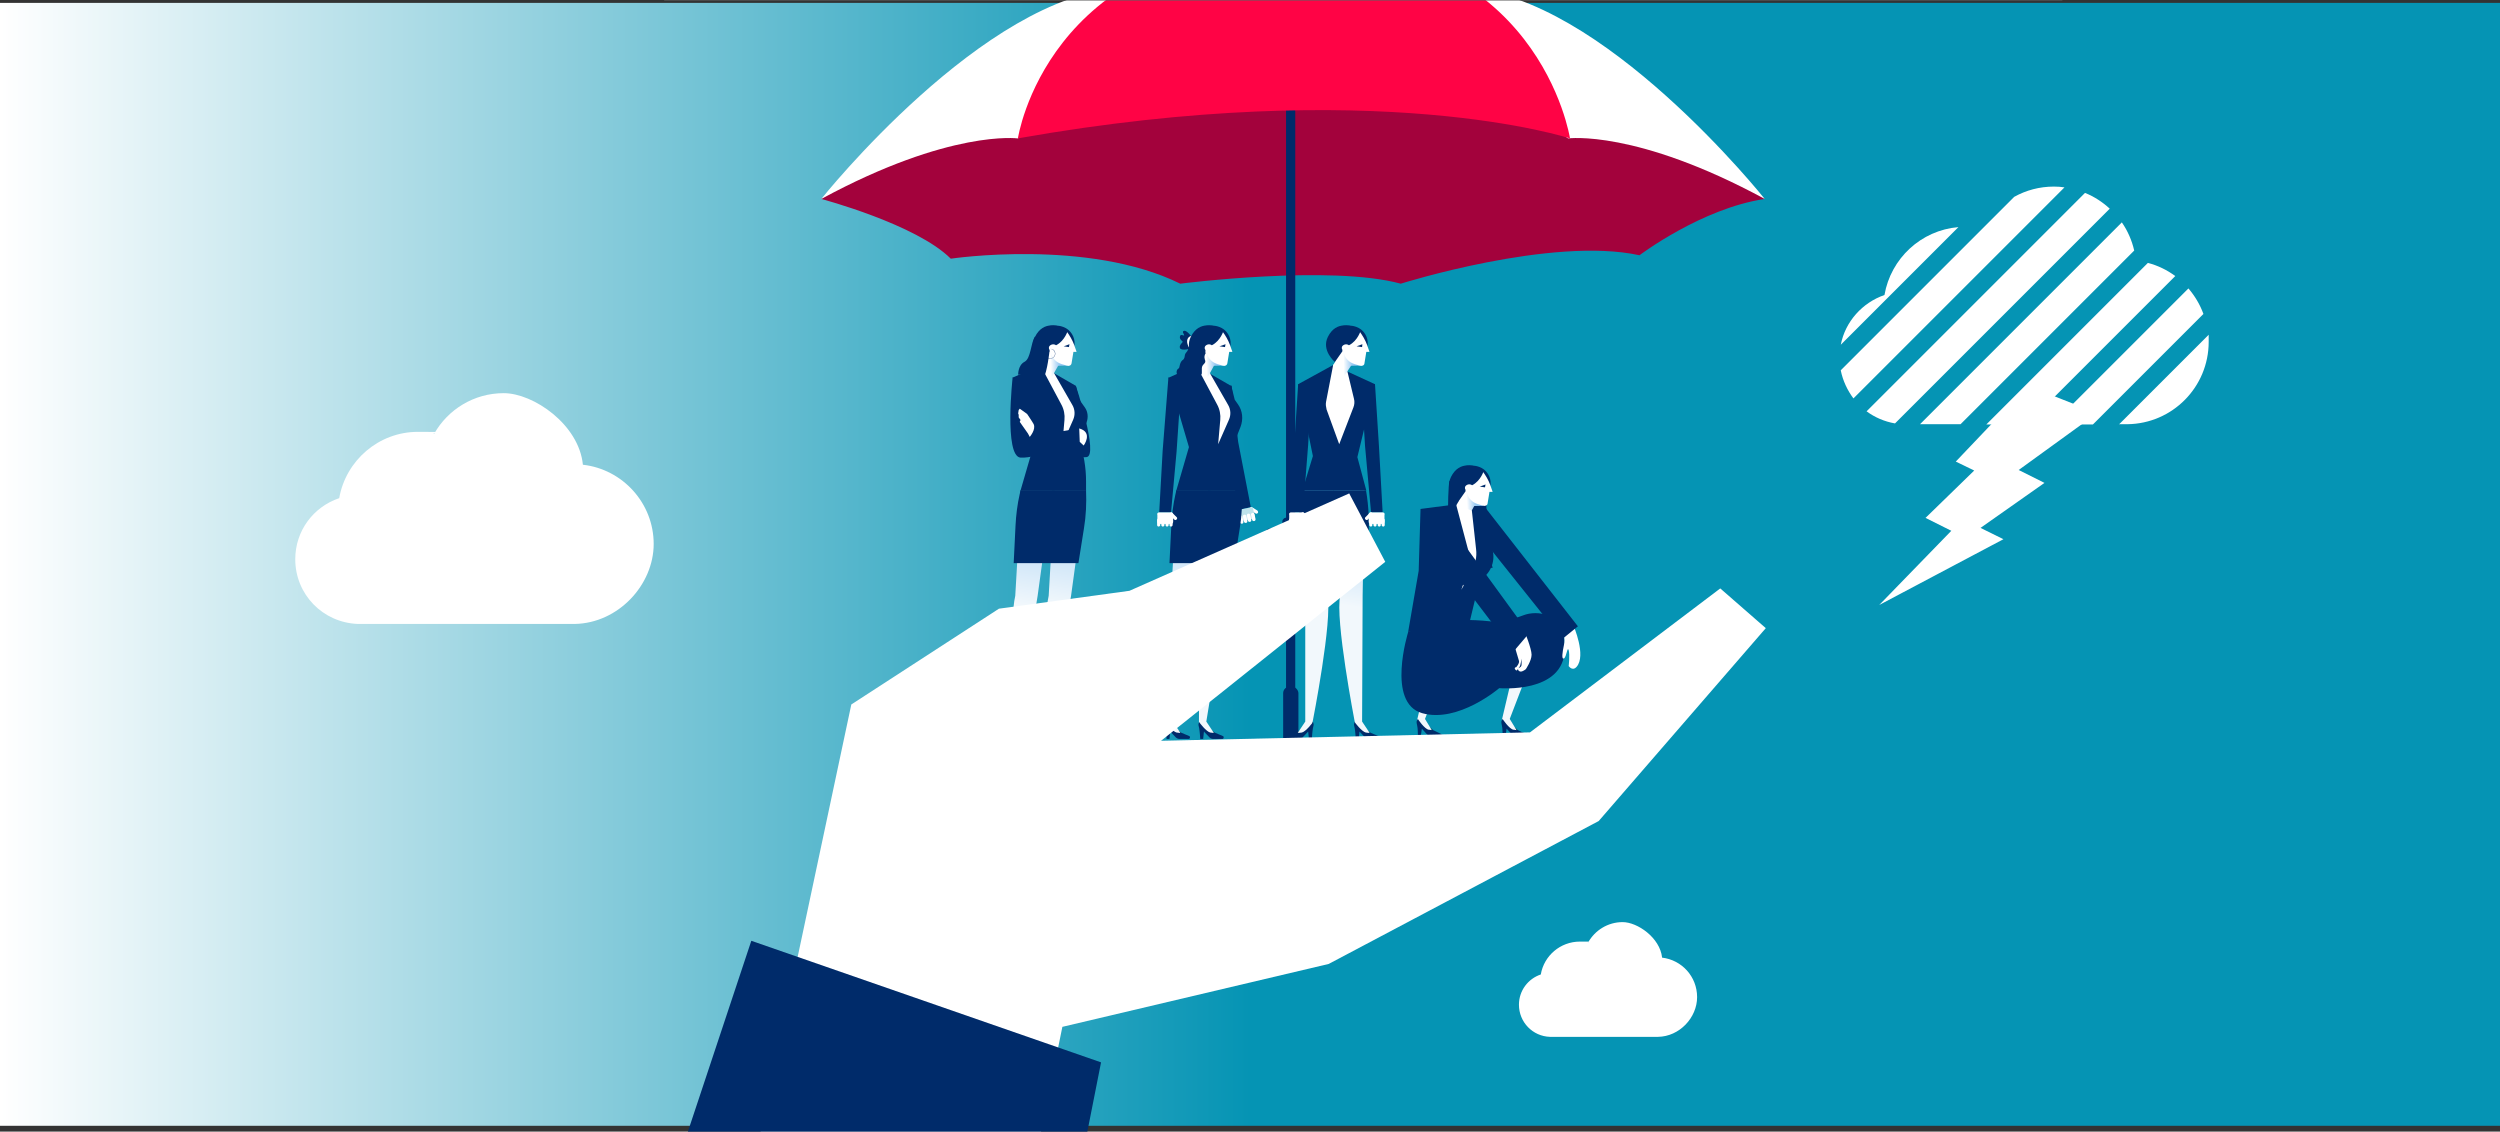 <?xml version="1.0" encoding="UTF-8"?>
<svg id="Calque_1" xmlns="http://www.w3.org/2000/svg" xmlns:xlink="http://www.w3.org/1999/xlink" version="1.1" viewBox="0 0 950 430">
  <rect x="0" y="0" width="950" height="430" fill="#333333" stroke="none"/>
  <!-- Generator: Adobe Illustrator 29.4.0, SVG Export Plug-In . SVG Version: 2.1.0 Build 2)  -->
  <defs>
    <style>
      .st0 {
        fill: #436299;
      }

      .st1 {
        fill: url(#Dégradé_sans_nom_9);
      }

      .st2 {
        fill: url(#Dégradé_sans_nom_6);
      }

      .st3 {
        fill: url(#Dégradé_sans_nom_7);
      }

      .st4 {
        fill: url(#Dégradé_sans_nom_4);
      }

      .st5 {
        fill: url(#Dégradé_sans_nom_5);
      }

      .st6 {
        fill: url(#Dégradé_sans_nom_2);
      }

      .st7 {
        fill: url(#Dégradé_sans_nom_3);
      }

      .st8 {
        fill: url(#Dégradé_sans_nom_8);
      }

      .st9 {
        fill: #bde2eb;
      }

      .st10 {
        fill: #606060;
      }

      .st11 {
        fill: #fff;
      }

      .st12 {
        fill: #a3023c;
      }

      .st13 {
        fill: #ff0345;
      }

      .st14 {
        fill: url(#Dégradé_sans_nom_13);
      }

      .st15 {
        fill: url(#Dégradé_sans_nom_10);
      }

      .st16 {
        fill: url(#Dégradé_sans_nom_12);
      }

      .st17 {
        fill: url(#Dégradé_sans_nom_11);
      }

      .st18 {
        fill: url(#Dégradé_sans_nom_17);
      }

      .st19 {
        fill: #002b6a;
      }

      .st20 {
        fill: #022542;
      }
    </style>
    <linearGradient id="Dégradé_sans_nom_17" data-name="Dégradé sans nom 17" x1="0" y1="216.8" x2="950" y2="216.8" gradientTransform="translate(0 431.3) scale(1 -1)" gradientUnits="userSpaceOnUse">
      <stop offset="0" stop-color="#fff"/>
      <stop offset=".5" stop-color="#0594b4"/>
    </linearGradient>
    <linearGradient id="Dégradé_sans_nom_2" data-name="Dégradé sans nom 2" x1="-1279.9" y1="1317.8" x2="-1284.6" y2="1320.3" gradientTransform="translate(1768.7 1619.2) rotate(2.2) scale(1 -1)" gradientUnits="userSpaceOnUse">
      <stop offset="0" stop-color="#f2f8fc"/>
      <stop offset="1" stop-color="#94c7f2"/>
    </linearGradient>
    <linearGradient id="Dégradé_sans_nom_3" data-name="Dégradé sans nom 3" x1="-1247.7" y1="1319.1" x2="-1252.4" y2="1321.7" gradientTransform="translate(1768.7 1619.2) rotate(2.2) scale(1 -1)" gradientUnits="userSpaceOnUse">
      <stop offset="0" stop-color="#f2f8fc"/>
      <stop offset="1" stop-color="#94c7f2"/>
    </linearGradient>
    <linearGradient id="Dégradé_sans_nom_4" data-name="Dégradé sans nom 4" x1="2116.2" y1="242.3" x2="2119.6" y2="242.5" gradientTransform="translate(-1558.9 431.3) scale(1 -1)" gradientUnits="userSpaceOnUse">
      <stop offset="0" stop-color="#fff"/>
      <stop offset="1" stop-color="#94c7f2"/>
    </linearGradient>
    <linearGradient id="Dégradé_sans_nom_5" data-name="Dégradé sans nom 5" x1="462.5" y1="200.6" x2="470.2" y2="248.9" gradientTransform="translate(0 431.3) scale(1 -1)" gradientUnits="userSpaceOnUse">
      <stop offset="0" stop-color="#f2f8fc"/>
      <stop offset="1" stop-color="#94c7f2"/>
    </linearGradient>
    <linearGradient id="Dégradé_sans_nom_6" data-name="Dégradé sans nom 6" x1="449.8" y1="200.6" x2="457.5" y2="248.9" gradientTransform="translate(0 431.3) scale(1 -1)" gradientUnits="userSpaceOnUse">
      <stop offset="0" stop-color="#f2f8fc"/>
      <stop offset="1" stop-color="#94c7f2"/>
    </linearGradient>
    <linearGradient id="Dégradé_sans_nom_7" data-name="Dégradé sans nom 7" x1="458.4" y1="295.6" x2="461.9" y2="295.7" gradientTransform="translate(0 431.3) scale(1 -1)" gradientUnits="userSpaceOnUse">
      <stop offset="0" stop-color="#fff"/>
      <stop offset="1" stop-color="#94c7f2"/>
    </linearGradient>
    <linearGradient id="Dégradé_sans_nom_8" data-name="Dégradé sans nom 8" x1="515.5" y1="200.6" x2="523" y2="247.8" gradientTransform="translate(0 431.3) scale(1 -1)" gradientUnits="userSpaceOnUse">
      <stop offset="0" stop-color="#f2f8fc"/>
      <stop offset="1" stop-color="#94c7f2"/>
    </linearGradient>
    <linearGradient id="Dégradé_sans_nom_9" data-name="Dégradé sans nom 9" x1="-232.6" y1="200.6" x2="-225" y2="247.8" gradientTransform="translate(265.5 431.3) rotate(-180)" gradientUnits="userSpaceOnUse">
      <stop offset="0" stop-color="#f2f8fc"/>
      <stop offset="1" stop-color="#94c7f2"/>
    </linearGradient>
    <linearGradient id="Dégradé_sans_nom_10" data-name="Dégradé sans nom 10" x1="510.5" y1="294.9" x2="514" y2="295" gradientTransform="translate(0 431.3) scale(1 -1)" gradientUnits="userSpaceOnUse">
      <stop offset="0" stop-color="#fff"/>
      <stop offset="1" stop-color="#94c7f2"/>
    </linearGradient>
    <linearGradient id="Dégradé_sans_nom_11" data-name="Dégradé sans nom 11" x1="403.3" y1="200.6" x2="411" y2="248.9" gradientTransform="translate(0 431.3) scale(1 -1)" gradientUnits="userSpaceOnUse">
      <stop offset="0" stop-color="#f2f8fc"/>
      <stop offset="1" stop-color="#94c7f2"/>
    </linearGradient>
    <linearGradient id="Dégradé_sans_nom_12" data-name="Dégradé sans nom 12" x1="390.6" y1="200.6" x2="398.2" y2="248.9" gradientTransform="translate(0 431.3) scale(1 -1)" gradientUnits="userSpaceOnUse">
      <stop offset="0" stop-color="#f2f8fc"/>
      <stop offset="1" stop-color="#94c7f2"/>
    </linearGradient>
    <linearGradient id="Dégradé_sans_nom_13" data-name="Dégradé sans nom 13" x1="399.2" y1="295.6" x2="402.7" y2="295.7" gradientTransform="translate(0 431.3) scale(1 -1)" gradientUnits="userSpaceOnUse">
      <stop offset="0" stop-color="#fff"/>
      <stop offset="1" stop-color="#94c7f2"/>
    </linearGradient>
  </defs>
  <rect class="st18" y="1.1" width="950" height="426.7"/>
  <path class="st11" d="M577.2,381.8c0-5.4,3.5-9.9,8.3-11.5,1.2-7.1,7.4-12.5,14.9-12.5s2.1.1,3.1.3c2.6-4.6,7.5-7.7,13.1-7.7s14.2,5.9,15,13.5c7.5.9,13.3,7.2,13.3,15s-6.7,15-14.9,15.1h-41c-6.6-.2-11.8-5.6-11.8-12.2h0Z"/>
  <path class="st11" d="M112.2,212.5c0-10.8,6.9-19.9,16.7-23.2,2.5-14.3,15-25.2,29.9-25.2s4.2.2,6.2.7c5.2-9.2,15.1-15.4,26.4-15.4s28.6,11.9,30.1,27.2c15.1,1.7,26.9,14.6,26.9,30.1s-13.4,30.1-30,30.4h-82.4c-13.3-.5-23.8-11.2-23.8-24.6h0Z"/>
  <g>
    <path class="st12" d="M312.1,75.6s36.1,9.6,49.2,22.7c0,0,52.2-7.8,87.2,9.5,0,0,57-7.3,83.8,0,0,0,57.4-18.1,90.7-10.8,0,0,23.5-17.8,47.6-21.4,0,0-93.8-65.3-181.9-65.3s-176.6,65.3-176.6,65.3Z"/>
    <g>
      <rect class="st19" x="488.7" y=".2" width="3.5" height="291.9"/>
      <rect class="st19" x="487.6" y="260.9" width="5.8" height="43.5" rx="2.5" ry="2.5"/>
    </g>
    <path class="st11" d="M386.8,52.6s-25.8-3.5-74.7,23c0,0,61.9-77.7,114-80,52.1-2.3-39.3,57-39.3,57h0Z"/>
    <path class="st11" d="M595.9,52.6s25.8-3.5,74.7,23c0,0-61.9-77.7-114-80-52.1-2.3,39.3,57,39.3,57Z"/>
    <path class="st13" d="M386.8,52.6s10.8-72.6,104.5-74.3c93.7-1.7,105.3,74.3,105.3,74.3,0,0-73.3-24.2-209.9,0h.1Z"/>
  </g>
  <g>
    <g>
      <path class="st20" d="M544.5,277.4s-5.6-5.2-5.7-4.3c0,.9,2.6,4.6,4.3,4.9s1.4-.6,1.4-.6Z"/>
      <path class="st6" d="M544.6,237.1l10.6.4-13.7,35.7,2.8,4.6,2.6,1.3v.5l-3.8-.2-4.3-4.2-.2-2s4.2-18.3,6.7-26.9h-2.3l1.5-9.1h.1Z"/>
      <path class="st19" d="M547.8,279.4h0c0,.3-.3.5-.6.5h-3.4c-.6-.2-1.1-.4-1.5-.8l-2-2.2-.4,2.8h-1.1s0-3.2-.3-4.1c-.2-.9-.3-1.5,0-1.9s.3-.5.3-.5c0,.1,2.5,3.8,4.1,4.1s1.1.2,0,0h.2c1,.2,1.4.1,1.4.1l3.1,1.5c.2,0,.3.3.3.5Z"/>
      <polygon class="st19" points="538.8 273.1 538.8 273.1 538.8 273.1 538.8 273.1"/>
    </g>
    <g>
      <path class="st20" d="M576.7,277.4s-5.6-5.2-5.7-4.3c0,.9,2.6,4.6,4.3,4.9s1.4-.6,1.4-.6Z"/>
      <path class="st7" d="M576.8,237.1l10.6.4-13.7,35.7,2.8,4.6,2.6,1.3v.5l-3.8-.2-4.3-4.2-.2-2s4.2-18.3,6.7-26.9h-2.3l1.5-9.1h.1Z"/>
      <path class="st19" d="M580,279.4h0c0,.3-.3.5-.6.5h-3.4c-.6-.2-1.1-.4-1.5-.8l-2-2.2-.4,2.8h-1.1s0-3.2-.3-4.1c-.2-.9-.3-1.5,0-1.9s.3-.5.3-.5c0,.1,2.5,3.8,4.1,4.1s1.1.2,0,0h.2c1,.2,1.4.1,1.4.1l3.1,1.5c.2,0,.3.3.3.5Z"/>
      <polygon class="st19" points="571 273.1 571 273.1 571 273.1 571 273.1"/>
    </g>
    <path class="st19" d="M535.1,240.2s-8.4,26.9,5.3,30.8,29.3-9.5,29.3-9.5c0,0,24.5,2.2,24.9-14.7.4-14.5-10.8-14.9-15.7-13s-9.9,2.6-9.9,2.6c0,0-9.6-1.3-16.6-.6s-17.4,4.3-17.4,4.3h.1Z"/>
    <path class="st19" d="M550.8,182.7c-.9,4-.7,27.7.5,33.1h15.9s-5-18.8-.9-31.4l-15.5-1.7Z"/>
    <path class="st19" d="M564.3,190.2l-24.5,3.2-.7,23.5-4,23.2,23.4-3.9,3.8-15.8h0c4-2.2,6-6.9,4.9-11.3h0l-2.9-19h0Z"/>
    <g>
      <path class="st19" d="M557.3,177s6.3-1.2,8.6,4-3.1,12-8.7,9.7-6.4-9.4,0-13.7h.1Z"/>
      <polygon class="st4" points="563.6 192.2 560.2 192.3 557.9 196.5 553.4 192 554.1 190.8 555.7 181.5 563.6 192.2"/>
      <path class="st11" d="M563.4,179.1h0c1.2,1.6,2.2,3.3,2.9,5.2l.9,2.6h-1.2l-.7,4.3c0,.8-.9,1.2-1.6,1l-2.3-.7c-1.9-.6-3.4-2.1-3.9-4l-1.7-6,7.7-2.4h-.1Z"/>
      <polygon class="st19" points="562.3 184.9 564.5 184.1 564.3 185.2 562.3 184.9"/>
      <path class="st19" d="M554.1,190.8s-5.3-4.4-2.7-9.6c3.2-6.4,9.3-4.4,12.5-2.5,0,0-1.1,4-4.5,5.7h0c-.8-.6-1.9-.4-2.5.3h0c-.3.4-.3,1,0,1.4h0c0,.2,0,.4,0,.6l-2.8,4h0Z"/>
    </g>
    <path class="st11" d="M553.4,192l4.5,17c.7,2.8.6,5.7-.3,8.5l-2.3,6.6,3.8-6.7c1.5-2.7,2.2-5.7,1.8-8.8l-1.6-14.6-5.9-1.9h0Z"/>
    <path class="st11" d="M597.9,237.7s5,11.4,1.2,15.7c-1.6,1.8-3-.3-3-.3,0,0,.5-4.2,0-6s-.8,2.6-1.8,3.1-.6-2.3,0-5.1-.3-3.9-.3-3.9l3.8-3.5Z"/>
    <path class="st11" d="M579.4,240.1s2.6,6.4,2.6,8.7-2.2,5.5-2.2,5.5c0,0-1.1.9-1.9.9s-1.4-.9-.8-1.3,1.1-.5,1.1-1.4v-2.2s-.4,2.4-.6,2.8c-.2.3-1.1,1.7-1.3,1.7s-.8-.6-.7-.9.4-.4.5-.3c0,0,1.4-1.5,1.1-2.5s-1.9-6.4-1.9-6.4l4.2-4.4v-.2Z"/>
    <polygon class="st19" points="564.5 193 599.6 238 593.7 242.8 561.5 202.5 564.5 193"/>
    <polygon class="st19" points="549.3 197.2 581 240.7 575.2 247.5 543.9 206.3 549.3 197.2"/>
  </g>
  <g>
    <path class="st19" d="M453,128.2s-1.9-2.7-3-2.5,0,1.3,0,1.7-1.4-.7-1.6.4c-.3,1.1.8,1.7,1,2,.2.3-1.5,1.3-1,2.5s4.5.1,4.6,0v-4.1h0Z"/>
    <path class="st11" d="M453.1,127.6s-1.8,0-2,1.9c-.2,2,2.2,4.6,2.2,4.6l-.3-6.6h0Z"/>
    <g>
      <path class="st20" d="M461.5,278.4s-5.8-5-5.9-4.1c0,.9,2.8,4.5,4.5,4.8,1.7.2,1.4-.7,1.4-.7h0Z"/>
      <path class="st5" d="M471.7,186.4l-5.5,40-7.8,47.8,3,4.5,2.7,1.2v.5h-3.8l-4.4-4.1-.3-2s0-39.2,2.1-47.9l2.3-40h11.7,0Z"/>
      <path class="st19" d="M465,280.2h0c0,.3-.2.6-.5.6h-3.4c-.6,0-1.1-.2-1.5-.6l-2.1-2.2-.3,2.8h-1.1s-.2-3.1-.4-4c-.2-.9-.4-1.5-.2-1.9.1-.4.2-.5.2-.5,0,.1,2.7,3.7,4.3,4h.2c1,.2,1.4,0,1.4,0l3.1,1.3c.2,0,.3.3.3.5h0Z"/>
      <polygon class="st19" points="455.6 274.3 455.6 274.3 455.6 274.3 455.6 274.3"/>
    </g>
    <g>
      <path class="st20" d="M448.8,278.4s-5.8-5-5.9-4.1c0,.9,2.8,4.5,4.5,4.8,1.7.2,1.4-.7,1.4-.7h0Z"/>
      <path class="st2" d="M459,186.4l-5.5,40-7.8,47.8,3,4.5,2.7,1.2v.5h-3.8l-4.4-4.1-.3-2s0-39.2,2.1-47.9l2.3-40h11.7,0Z"/>
      <path class="st19" d="M452.2,280.2h0c0,.3-.2.6-.5.6h-3.4c-.6,0-1.1-.2-1.5-.6l-2.1-2.2-.3,2.8h-1.1s-.2-3.1-.4-4c-.2-.9-.4-1.5-.2-1.9.1-.4.2-.5.2-.5,0,.1,2.7,3.7,4.3,4h.2c1,.2,1.4,0,1.4,0l3.1,1.3c.2,0,.3.3.3.5h0Z"/>
      <polygon class="st19" points="442.9 274.3 442.9 274.3 442.9 274.3 442.9 274.3"/>
    </g>
    <g>
      <polygon class="st19" points="461.5 148 465.5 168.4 470.9 193.7 475.3 192.7 470.5 167.9 468 146.5 461.5 148"/>
      <g>
        <path class="st11" d="M477.1,195.1c.3.2.7.1.9-.2s0-.7-.2-.9l-1.9-1.2c-.3-.2-.7-.1-.9.2s0,.7.2.9l1.9,1.2Z"/>
        <g>
          <path class="st9" d="M470.3,194.6c0-.4.2-.8.6-.9l4.4-.9c.4,0,.8.2.9.6l.6,2.8c0,.4-.2.8-.6.9l-4.4.9c-.4,0-.8-.2-.9-.6l-.6-2.8Z"/>
          <path class="st11" d="M475.8,197.5c0,.3.4.6.8.5.3,0,.6-.4.5-.8l-.4-1.8c0-.3-.4-.6-.8-.5-.3,0-.6.4-.5.8l.4,1.8Z"/>
          <path class="st11" d="M474.2,197.8c0,.3.4.6.8.5.3,0,.6-.4.5-.8l-.4-1.8c0-.3-.4-.6-.8-.5-.3,0-.6.4-.5.8l.4,1.8Z"/>
          <path class="st11" d="M472.7,198.2c0,.3.4.6.8.5.3,0,.6-.4.5-.8l-.4-1.8c0-.3-.4-.6-.8-.5-.3,0-.6.4-.5.8l.4,1.8Z"/>
          <path class="st11" d="M471.2,198.5c0,.3.4.6.8.5.3,0,.6-.4.5-.8l-.4-1.8c0-.3-.4-.6-.8-.5-.3,0-.6.4-.5.8l.4,1.8Z"/>
        </g>
      </g>
    </g>
    <path class="st19" d="M444,143.4l7.8,26.5-4.8,16.5h24.9l-3.1-11.6.5-7.3,2.1-5.3c1.1-2.9.8-6.1-1-8.6l-1.2-1.7-1.3-5.2-13.5-7.8-10.5,4.7v-.2Z"/>
    <path class="st19" d="M447,186.4l-.3,1.3c-.9,3.9-1.4,8-1.6,12l-.7,14.3h24.6l2.1-13.2c.8-4.8,1-9.6.8-14.5h-24.9,0Z"/>
    <path class="st11" d="M454.5,138.7l8,15c1,1.8,1.4,3.9,1.2,5.9l-.8,9.2,4.1-9.3c.8-1.8.7-3.9-.3-5.6l-7-12.2-5.3-3.1h0Z"/>
    <polygon class="st19" points="447 186.4 446.3 195.5 470.8 195.5 471.9 186.4 447 186.4"/>
    <g>
      <path class="st11" d="M446.2,197.4c.2.3.7.3.9,0,.3-.3.3-.7,0-.9l-1.6-1.6c-.3-.3-.7-.3-.9,0-.3.3-.3.7,0,.9l1.6,1.6Z"/>
      <polygon class="st19" points="444 143.4 441.8 171.4 440.5 194.7 445 194.7 447.1 171.6 448.5 151 444 143.4"/>
      <g>
        <path class="st11" d="M439.7,199.5c0,.4.3.6.6.6s.6-.3.6-.6v-1.9c0-.4-.3-.6-.6-.6s-.6.3-.6.6v1.9Z"/>
        <path class="st11" d="M439.7,195.5c0-.4.3-.8.8-.8h4.5c.4,0,.8.3.8.8v2.8c0,.4-.3.8-.8.8h-4.4c-.4,0-.8-.4-.8-.8v-2.8h-.1Z"/>
        <path class="st11" d="M444.4,199.5c0,.4.3.6.6.6s.6-.3.6-.6v-1.9c0-.4-.3-.6-.6-.6s-.6.3-.6.6v1.9Z"/>
        <path class="st11" d="M442.9,199.5c0,.4.3.6.6.6s.6-.3.6-.6v-1.9c0-.4-.3-.6-.6-.6s-.6.3-.6.6v1.9Z"/>
        <path class="st11" d="M441.3,199.5c0,.4.3.6.6.6s.6-.3.6-.6v-1.9c0-.4-.3-.6-.6-.6s-.6.3-.6.6v1.9Z"/>
      </g>
    </g>
    <g>
      <path class="st19" d="M458.5,123.8s6.3-1.2,8.6,4-3.1,12-8.7,9.7-6.4-9.4,0-13.7h.1Z"/>
      <polygon class="st3" points="464.8 138.9 461.3 139 459 143.2 454.5 138.7 455.2 137.6 456.8 128.2 464.8 138.9"/>
      <path class="st11" d="M464.5,125.9h0c1.2,1.6,2.2,3.3,2.9,5.2l.9,2.6h-1.2l-.7,4.3c-.1.8-.9,1.2-1.6,1l-2.3-.7c-1.9-.6-3.4-2.1-3.9-4l-1.7-6,7.7-2.4h-.1Z"/>
      <polygon class="st19" points="463.4 131.6 465.7 130.8 465.5 131.9 463.4 131.6"/>
      <path class="st19" d="M455.2,137.6s-5.3-4.4-2.7-9.6c3.2-6.4,9.3-4.4,12.5-2.5,0,0-1.1,4-4.5,5.7h0c-.8-.6-1.9-.4-2.5.3h0c-.3.4-.3,1,0,1.4h0c.1.2.1.4,0,.6l-2.8,4h0Z"/>
    </g>
    <path class="st19" d="M458.2,134c0,.2-.2.5-.3.7-.2.5-.3,1.1-.1,1.7,0,.3.3.7.2,1,0,.6-.7,1-1,1.5-.4.6-.3,1.4-.3,2.1v.9c-.2.9-1.4,1.3-1.9,2.1-.3.5-.3,1.1-.3,1.7v1.7c0,.3,0,.7-.2.9s-.5.3-.8.4c-1.1.3-2.3.6-3.4.4-.8-.2-1.6-.6-2.2-1.2-.2-.2-.4-.5-.6-.8-.4-1,.5-2.1.4-3.2,0-.6-.3-1.2-.5-1.9-.2-.6-.1-1.4.4-1.8.1-.1.3-.2.4-.3.1-.2.2-.4.2-.6.2-.9.4-1.8,1.1-2.4.2-.2.5-.3.6-.6.4-.6.2-1.4.6-2,.2-.3.5-.6.7-.9.3-.5.4-1.3.9-1.7.4-.3,1.1-.3,1.6-.5.6-.3,1.1-1,1.8-.9.4,0,.6.4.8.7.2.3.4.5.6.8,0,.1.2.2.2.4v.3c.1.4.4.3.7.5.2.2.3.7.2,1h.2Z"/>
  </g>
  <g>
    <g>
      <path class="st20" d="M520.7,278.4s-5.8-5-5.9-4.1c0,.9,2.8,4.5,4.5,4.8,1.7.2,1.4-.7,1.4-.7h0Z"/>
      <path class="st8" d="M518.5,186.4l-.7,39.9-.2,47.9,3,4.5,2.7,1.2v.5h-3.8l-4.4-4.1-.3-2s-7.6-39.3-5.5-48l-2.5-39.9h11.7Z"/>
      <path class="st19" d="M524.1,280.2h0c0,.3-.2.6-.5.6h-3.4c-.6,0-1.1-.2-1.5-.6l-2.1-2.2-.3,2.8h-1.1s-.2-3.1-.4-4-.4-1.5-.2-1.9c0-.4.2-.5.2-.5,0,.1,2.7,3.7,4.3,4h.2c1,.2,1.4,0,1.4,0l3.1,1.3c.2,0,.3.3.3.5h0Z"/>
      <polygon class="st19" points="514.8 274.3 514.8 274.3 514.8 274.3 514.8 274.3"/>
    </g>
    <g>
      <path class="st20" d="M493,278.4s5.8-5,5.9-4.1c0,.9-2.8,4.5-4.5,4.8-1.7.2-1.4-.7-1.4-.7h0Z"/>
      <path class="st1" d="M495.1,186.4l.9,40.1v47.7l-3,4.5-2.7,1.2v.5h3.8l4.4-4.1.3-2s7.7-39.1,5.6-47.8l2.3-40.1h-11.7.1Z"/>
      <path class="st19" d="M489.6,280.2h0c0,.3.2.6.5.6h3.4c.6,0,1.1-.2,1.5-.6l2.1-2.2.3,2.8h1.1s.2-3.1.4-4,.4-1.5.2-1.9c0-.4-.2-.5-.2-.5,0,.1-2.7,3.7-4.3,4h-.2c-1,.2-1.4,0-1.4,0l-3.1,1.3c-.2,0-.3.3-.3.5h0Z"/>
      <polygon class="st19" points="498.9 274.3 498.9 274.3 498.9 274.3 498.9 274.3"/>
    </g>
    <polygon class="st19" points="493.3 146 506.6 138.7 522.5 146 515.8 173.7 519.2 186.4 494.9 186.4 498.9 173.3 493.3 146"/>
    <path class="st11" d="M506.6,138.7l-2.7,14c-.2,1,0,2,.2,2.9l4.8,13.2,5.4-14c.4-1,.5-2.2.2-3.3l-2.5-10.4-5.3-2.5h-.1Z"/>
    <path class="st19" d="M519.1,214.1h-24.2l-.9-6.7c-.9-7-.6-14.1.9-21h24.2c1.1,6.4,1.3,12.8.8,19.3l-.8,8.4Z"/>
    <g>
      <path class="st19" d="M510.6,123.8s6.3-1.2,8.6,4-3.1,12-8.7,9.7-6.4-9.4,0-13.7h.1Z"/>
      <polygon class="st15" points="516.8 138.9 513.4 139 509.6 144.7 506.6 138.7 507.3 137.6 508.9 128.2 516.8 138.9"/>
      <path class="st11" d="M516.6,125.9h0c1.2,1.6,2.2,3.3,2.9,5.2l.9,2.6h-1.2l-.7,4.3c0,.8-.9,1.2-1.6,1l-2.3-.7c-1.9-.6-3.4-2.1-3.9-4l-1.7-6,7.7-2.4h-.1Z"/>
      <polygon class="st19" points="515.5 131.6 517.7 130.8 517.6 131.9 515.5 131.6"/>
      <path class="st19" d="M507.3,137.6s-5.3-4.4-2.7-9.6c3.2-6.4,9.3-4.4,12.5-2.5,0,0-1.1,4-4.5,5.7h0c-.8-.6-1.9-.4-2.5.3h0c-.3.4-.3,1,0,1.4h0c0,.2,0,.4,0,.6l-2.8,4h0Z"/>
    </g>
    <g>
      <polygon class="st19" points="498.5 146 497.1 169 495.1 194.7 490.6 194.7 491.8 169.2 493.3 146 498.5 146"/>
      <g>
        <path class="st11" d="M496.2,197.4c.2.3.7.3.9,0,.3-.2.3-.7,0-.9l-1.6-1.6c-.3-.3-.7-.3-.9,0-.3.3-.3.7,0,.9l1.6,1.6Z"/>
        <g>
          <g>
            <path class="st19" d="M489.1,197.2c0-.4.3-.8.8-.8h5.3c.4,0,.8.3.8.7s-.3.8-.8.8h-5.3c-.4,0-.8-.3-.8-.7Z"/>
            <path class="st19" d="M487.7,201.3h.9v-3.3c0-.1,0-.2,0-.2,0,0,.2-.1.4-.1h7.1s0,.2,0,.3v3.3h.9v-3.3c0-.7-.6-1.3-1.4-1.3h-6.8c-.3,0-.7.1-1,.4-.3.3-.5.6-.5,1v3.3h.2Z"/>
          </g>
          <path class="st0" d="M483.1,216.8l18.9.7c.6,0,1.1-.4,1.1-1v-15.3c0-.6-.5-1.1-1.1-1l-18.9.7c-.6,0-1,.5-1,1v13.8c0,.6.4,1,1,1h0Z"/>
          <path class="st19" d="M482.2,216.8l18.9.7c.6,0,1.1-.4,1.1-1v-15.3c0-.6-.5-1.1-1.1-1l-18.9.7c-.6,0-1,.5-1,1v13.8c0,.6.4,1,1,1h0Z"/>
          <g>
            <path class="st11" d="M490.9,209.5h0c.6,0,1.1-.5,1.1-1.1v-.9c0-.6-.5-1.1-1.1-1.1h0c-.6,0-1.1.5-1.1,1.1v.9c0,.6.5,1.1,1.1,1.1Z"/>
            <g>
              <path class="st19" d="M490.5,207.5c0,.2.2.4.4.4s.4-.2.4-.4-.2-.4-.4-.4-.4.2-.4.4Z"/>
              <path class="st19" d="M490.9,209.1h0c0,0,.2,0,.2-.2v-1c0-.1,0-.2-.2-.2h0c0,0-.2,0-.2.2v1c0,.1,0,.2.2.2Z"/>
            </g>
          </g>
        </g>
        <g>
          <path class="st11" d="M489.8,199.5c0,.4.3.6.6.6s.6-.3.6-.6v-1.9c0-.4-.3-.6-.6-.6s-.6.3-.6.6v1.9Z"/>
          <path class="st11" d="M489.8,195.5c0-.4.3-.8.8-.8h4.5c.4,0,.8.3.8.8v2.8c0,.4-.3.8-.8.8h-4.4c-.4,0-.8-.4-.8-.8v-2.8h0Z"/>
          <path class="st11" d="M494.5,199.5c0,.4.3.6.6.6s.6-.3.6-.6v-1.9c0-.4-.3-.6-.6-.6s-.6.3-.6.6v1.9Z"/>
          <path class="st11" d="M492.9,199.5c0,.4.3.6.6.6s.6-.3.6-.6v-1.9c0-.4-.3-.6-.6-.6s-.6.3-.6.6v1.9Z"/>
          <path class="st11" d="M491.4,199.5c0,.4.3.6.6.6s.6-.3.6-.6v-1.9c0-.4-.3-.6-.6-.6s-.6.3-.6.6v1.9Z"/>
        </g>
      </g>
    </g>
    <g>
      <polygon class="st19" points="517.3 146 518.7 169.3 521 194.7 525.4 194.7 524 169.5 522.5 146 517.3 146"/>
      <g>
        <path class="st11" d="M519.8,197.4c-.2.3-.7.3-.9,0-.3-.2-.3-.7,0-.9l1.6-1.6c.3-.3.7-.3.9,0,.3.3.3.7,0,.9l-1.6,1.6Z"/>
        <g>
          <path class="st11" d="M526.2,199.5c0,.4-.3.6-.6.6s-.6-.3-.6-.6v-1.9c0-.4.3-.6.6-.6s.6.3.6.6v1.9Z"/>
          <path class="st11" d="M526.2,195.5c0-.4-.3-.8-.8-.8h-4.5c-.4,0-.8.3-.8.8v2.8c0,.4.3.8.8.8h4.4c.4,0,.8-.4.8-.8v-2.8h0Z"/>
          <path class="st11" d="M521.5,199.5c0,.4-.3.6-.6.6s-.6-.3-.6-.6v-1.9c0-.4.3-.6.6-.6s.6.3.6.6v1.9Z"/>
          <path class="st11" d="M523.1,199.5c0,.4-.3.6-.6.6s-.6-.3-.6-.6v-1.9c0-.4.3-.6.6-.6s.6.3.6.6v1.9Z"/>
          <path class="st11" d="M524.7,199.5c0,.4-.3.6-.6.6s-.6-.3-.6-.6v-1.9c0-.4.3-.6.6-.6s.6.3.6.6v1.9Z"/>
        </g>
      </g>
    </g>
  </g>
  <g>
    <path class="st19" d="M408.8,146.5s8.8,26.7,4.1,27.2c-4.7.5-6.5-2.5-6.8-6.1-.4-3.7,2.7-21.1,2.7-21.1h0Z"/>
    <g>
      <path class="st20" d="M402.3,278.4s-5.8-5-5.9-4.1c0,.9,2.8,4.5,4.5,4.8,1.7.2,1.4-.7,1.4-.7h0Z"/>
      <path class="st17" d="M412.5,186.4l-5.5,40-7.8,47.8,3,4.5,2.7,1.2v.5h-3.8l-4.4-4.1-.3-2s0-39.2,2.1-47.9l2.3-40h11.7,0Z"/>
      <path class="st19" d="M405.7,280.2h0c0,.3-.2.6-.5.6h-3.4c-.6,0-1.1-.2-1.5-.6l-2.1-2.2-.3,2.8h-1.1s-.2-3.1-.4-4c-.2-.9-.4-1.5-.2-1.9.1-.4.2-.5.2-.5,0,.1,2.7,3.7,4.3,4h.2c1,.2,1.4,0,1.4,0l3.1,1.3c.2,0,.3.3.3.5h0Z"/>
      <polygon class="st19" points="396.4 274.3 396.4 274.3 396.4 274.3 396.4 274.3"/>
    </g>
    <g>
      <path class="st20" d="M389.5,278.4s-5.8-5-5.9-4.1c0,.9,2.8,4.5,4.5,4.8,1.7.2,1.4-.7,1.4-.7h0Z"/>
      <path class="st16" d="M399.8,186.4l-5.5,40-7.8,47.8,3,4.5,2.7,1.2v.5h-3.8l-4.4-4.1-.3-2s0-39.2,2.1-47.9l2.3-40h11.7,0Z"/>
      <path class="st19" d="M393,280.2h0c0,.3-.2.6-.5.6h-3.4c-.6,0-1.1-.2-1.5-.6l-2.1-2.2-.3,2.8h-1.1s-.2-3.1-.4-4c-.2-.9-.4-1.5-.2-1.9.1-.4.2-.5.2-.5,0,.1,2.7,3.7,4.3,4h.2c1,.2,1.4,0,1.4,0l3.1,1.3c.2,0,.3.3.3.5h0Z"/>
      <polygon class="st19" points="383.7 274.3 383.7 274.3 383.7 274.3 383.7 274.3"/>
    </g>
    <path class="st19" d="M384.8,143.4l7.8,26.5-4.8,16.5h24.9v-3.5c0-5.3-.9-10.5-2.6-15.5h0l2.8-6.9c.7-1.9.5-4-.6-5.6l-2.2-3.1-1.3-5.2-13.5-7.8-10.5,4.7h0Z"/>
    <path class="st19" d="M387.8,186.4l-.3,1.3c-.9,3.9-1.4,8-1.6,12l-.7,14.3h24.6l2.1-13.2c.8-4.8,1-9.6.8-14.5h-24.9Z"/>
    <path class="st11" d="M395.3,138.7l8,15c1,1.8,1.4,3.9,1.2,5.9l-.8,9.2,4.1-9.3c.8-1.8.7-3.9-.3-5.6l-7-12.2-5.3-3.1h0Z"/>
    <polygon class="st19" points="387.8 186.4 387.1 195.5 411.6 195.5 412.7 186.4 387.8 186.4"/>
    <g>
      <path class="st19" d="M399.2,123.8s6.3-1.2,8.6,4c2.3,5.2-3.1,12-8.7,9.7-5.6-2.4-6.4-9.4,0-13.7h.1Z"/>
      <polygon class="st14" points="405.5 138.9 402.1 139 399.7 143.2 395.3 138.7 396 137.6 397.6 128.2 405.5 138.9"/>
      <path class="st11" d="M405.3,125.9h0c1.2,1.6,2.2,3.3,2.9,5.2l.9,2.6h-1.2l-.7,4.3c-.1.8-.9,1.2-1.6,1l-2.3-.7c-1.9-.6-3.4-2.1-3.9-4l-1.7-6,7.7-2.4h0Z"/>
      <polygon class="st19" points="404.2 131.6 406.4 130.8 406.2 131.9 404.2 131.6"/>
      <path class="st19" d="M396,137.6s-5.3-4.4-2.7-9.6c3.2-6.4,9.3-4.4,12.5-2.5,0,0-1.1,4-4.5,5.7h0c-.8-.6-1.9-.4-2.5.3h0c-.3.4-.3,1,0,1.4h0c.1.2.1.4,0,.6l-2.8,4h0Z"/>
    </g>
    <path class="st19" d="M384.8,143.4s-3.3,30,3,30.5c6.3.4,22.5-6,22.5-6l-.2-5.1-18.8,3.1v-20.1l-6.6-2.4h.1Z"/>
    <path class="st11" d="M410.3,167.9l1.5,1.4s3.7-5-1.7-6.5l.2,5.1Z"/>
    <path class="st11" d="M391.4,165.9s2.3-2.7,1.4-4.7c-.4-.8-2.5-3.9-2.5-3.9l-2.8-2-.4.5-.2,1.3.2.5v1l.7,1-.3.7,3.1,4.4.7,1.3h0Z"/>
    <path class="st19" d="M398.8,133.5s-.8,7.6-2.3,10.4-5.7-2.2-9.6-1.5c0,0-.1-3.6,2.4-4.9s2.3-7.1,4-9.6l5.5,5.6Z"/>
    <path class="st19" d="M399.1,136.3c-1.1,0-1.9-.9-1.9-1.9s.5-1.5,1.2-1.8h0c-.7.4-1.1,1.1-1.1,1.8s.8,1.8,1.8,1.8,1.8-.8,1.8-1.8-.8-1.8-1.8-1.8h0c1.1-.1,1.9.7,1.9,1.8s-.9,1.9-1.9,1.9Z"/>
  </g>
  <polygon class="st11" points="289 430 323.5 267.7 379.6 231.3 429.2 224.5 512.7 187.5 526.4 213.5 441.2 281.5 581.4 278.3 653.7 223.6 671 238.7 607.5 312 504.9 366.3 403.7 390.2 395.6 430 289 430"/>
  <g>
    <path class="st11" d="M837.3,119.3c-1.3-3.6-3.3-6.9-5.7-9.7l-51.7,51.7h15.4l41.9-41.9h0Z"/>
    <path class="st11" d="M826.6,104.9c-3.1-2.3-6.6-4-10.4-5l-61.4,61.4h15.4l56.4-56.4Z"/>
    <path class="st11" d="M792.3,73.3l-83,83c3.1,2.3,6.8,3.9,10.8,4.6l81.6-81.6c-2.7-2.5-5.9-4.6-9.4-6h0Z"/>
    <path class="st11" d="M811,95.2c-.9-3.9-2.5-7.5-4.7-10.7l-76.7,76.7h15.4l66-66Z"/>
    <path class="st11" d="M805.2,161.2h3.2c17.1-.2,30.9-14.1,30.9-31.3s0-1.8,0-2.7l-33.9,33.9h-.1Z"/>
    <path class="st11" d="M699.5,140.8c.8,3.9,2.5,7.5,4.8,10.6l80.2-80.2c-1.3-.2-2.6-.3-4-.3-5.5,0-10.6,1.4-15.1,3.9l-65.9,65.9h0Z"/>
    <path class="st11" d="M744.2,86.3c-14.2,1.2-25.7,11.9-28.1,25.8-8.4,2.9-14.9,10.1-16.6,18.9l44.7-44.7h0Z"/>
  </g>
  <polygon class="st19" points="261.4 430 285.5 357.5 418.4 403.7 413.2 430 261.4 430"/>
  <rect class="st10" x="252.4" y="-88.4" width="531.3" height="88.6"/>
  <polygon class="st11" points="770.6 146.6 796.9 157 767.1 178.6 776.9 183.5 752.6 200.6 761.3 204.9 714.1 229.9 741.5 201.7 731.7 196.8 750.2 178.8 743.2 175.4 770.6 146.6"/>
</svg>